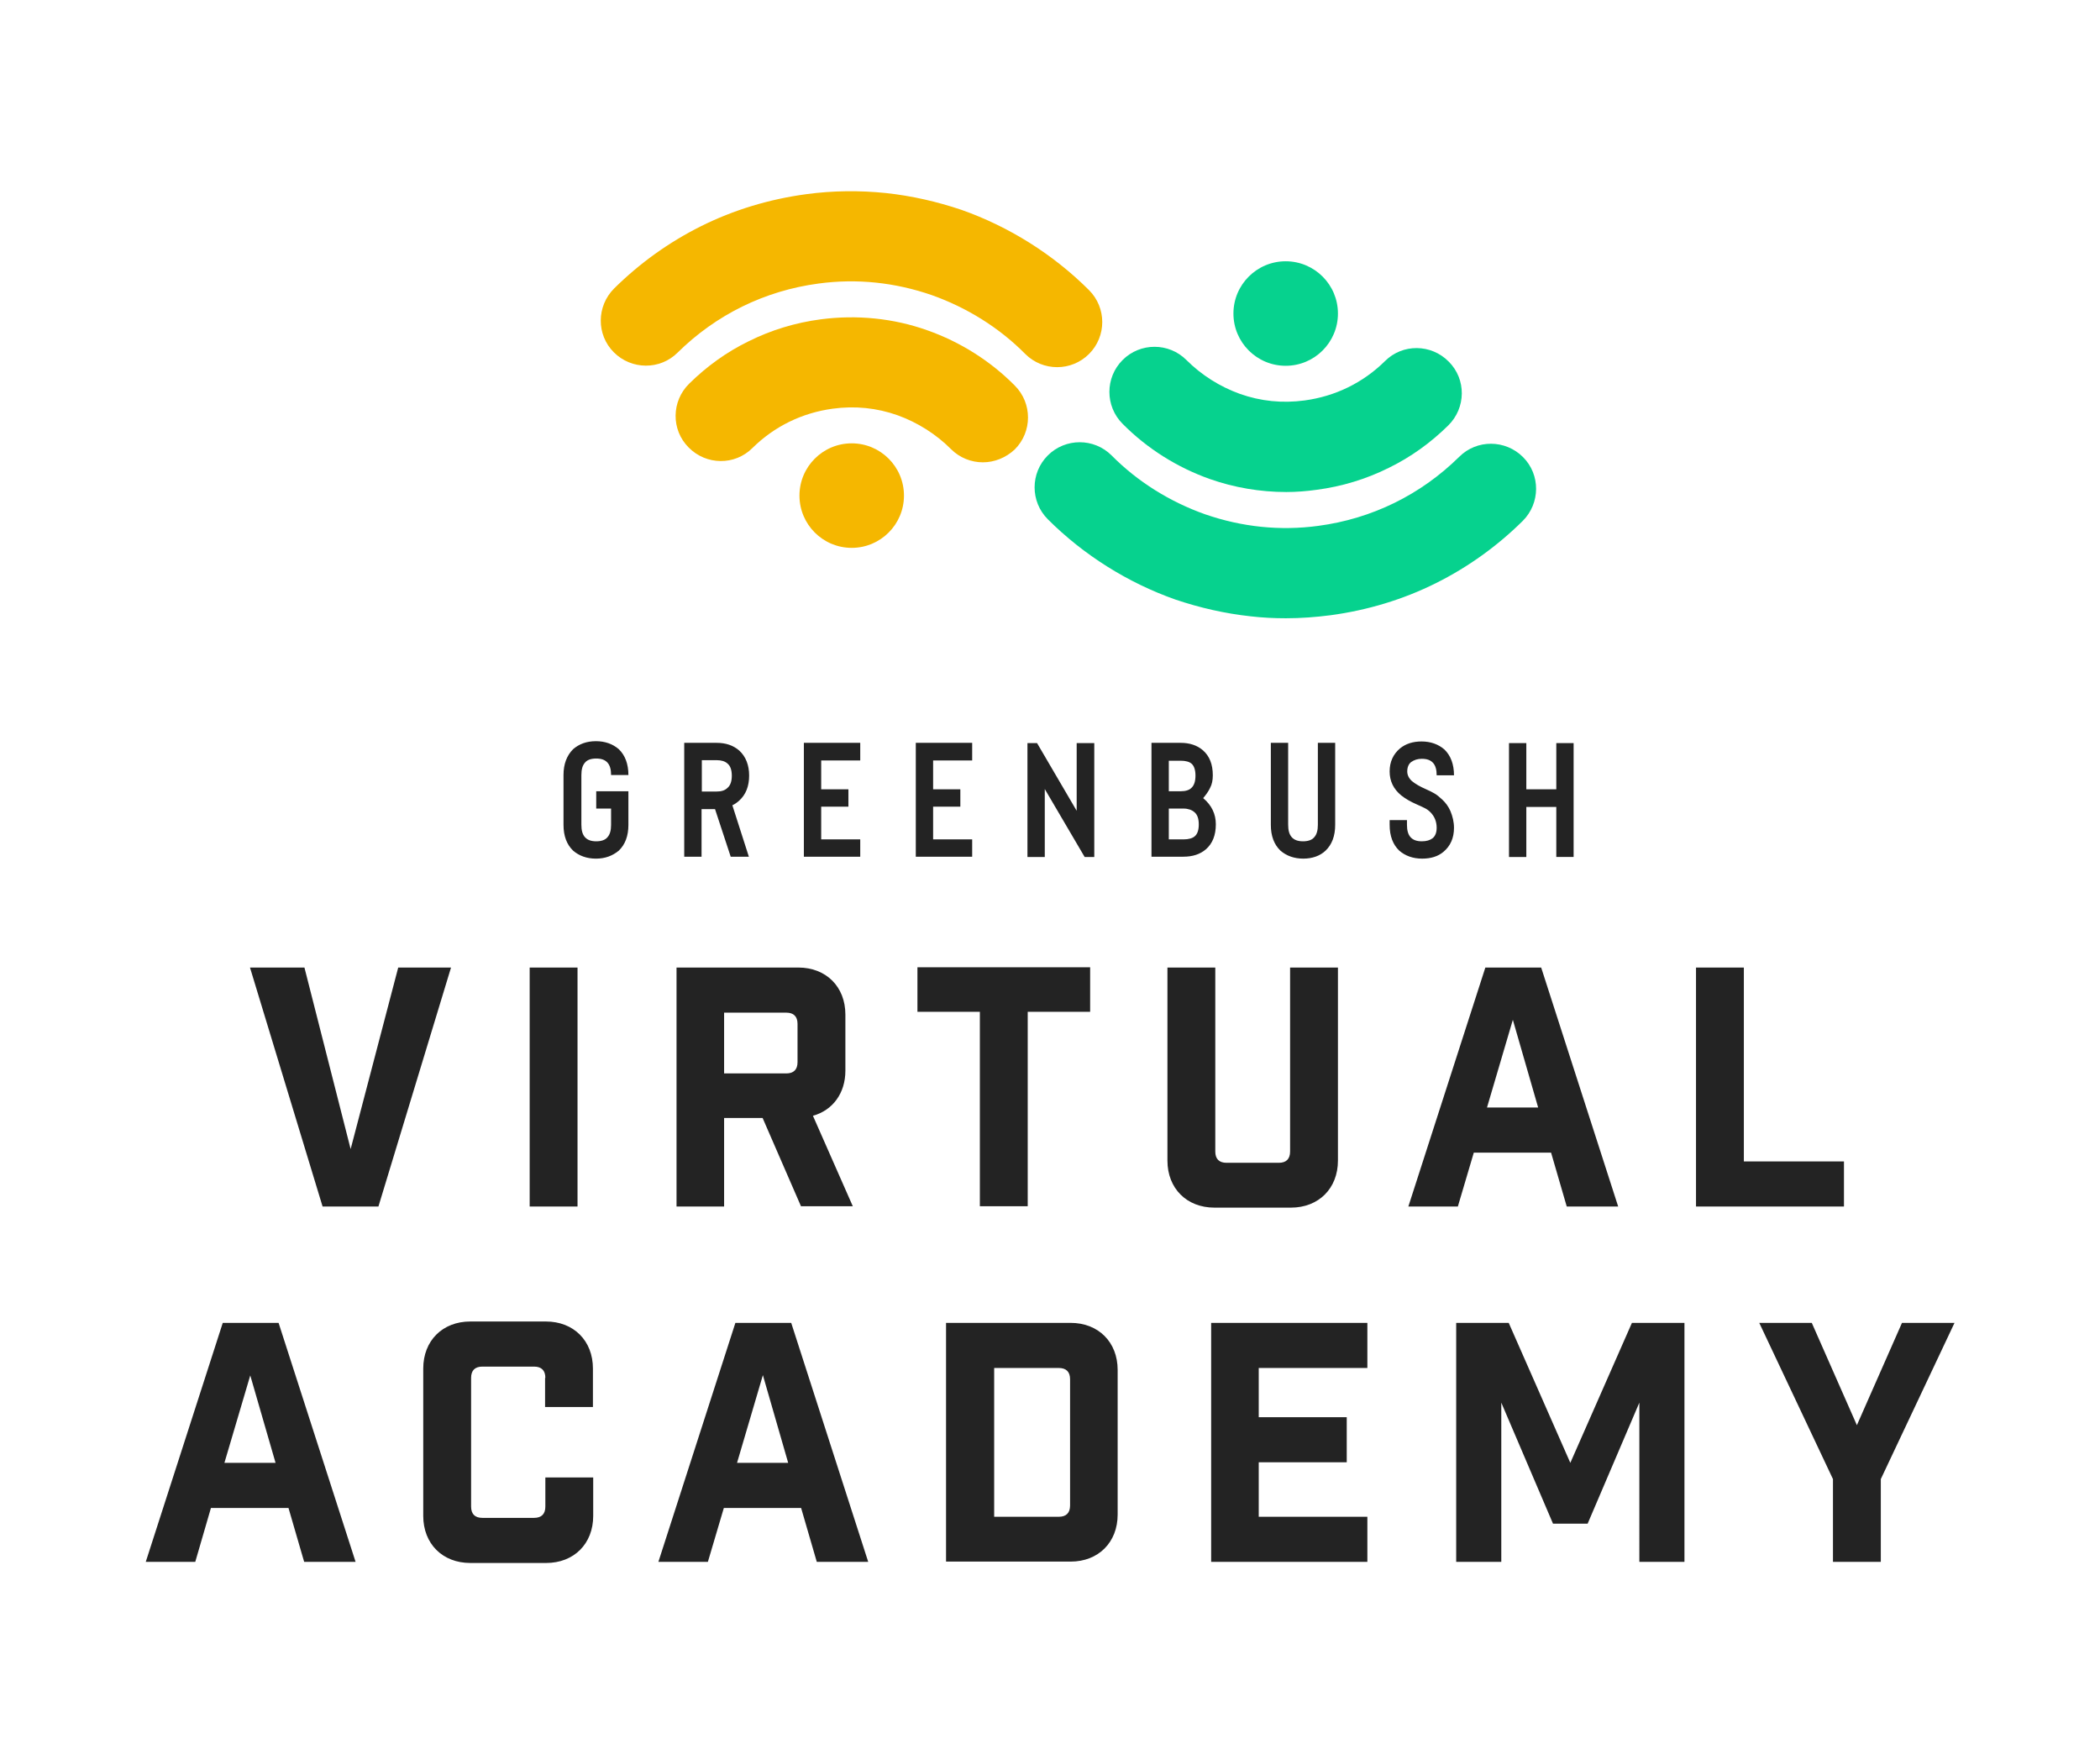 <svg version="1.1" id="Layer_1" xmlns="http://www.w3.org/2000/svg" x="0" y="0" viewBox="0 0 763.6 637.9" xml:space="preserve"><style type="text/css">.st1{fill:#06d28e}.st2{fill:#f5b700}</style><path d="M216.7 312.2c-3.3 0-6.1-1-8.3-2.9-2.3-2.2-3.5-5.3-3.5-9.4v-18.1c0-4 1.2-7.1 3.5-9.4 2.2-1.9 4.9-2.9 8.3-2.9 3.3 0 6.1 1 8.3 2.9 2.3 2.2 3.5 5.4 3.5 9.4h-6.3c0-2-.4-3.5-1.3-4.5s-2.2-1.5-4.1-1.5c-1.9 0-3.3.5-4.1 1.5-.9 1-1.3 2.5-1.3 4.5v18.1c0 2 .4 3.5 1.3 4.5s2.2 1.5 4.1 1.5c1.9 0 3.3-.5 4.1-1.5.9-1 1.3-2.5 1.3-4.5V294h-5.4v-6.3h11.7v12.2c0 4.1-1.2 7.2-3.5 9.4-2.3 1.9-5 2.9-8.3 2.9zm55.6-.7h-6.6l-5.7-17.3h-4.9v17.3h-6.3v-41.4h11.8c3.3 0 6 .9 8.2 2.8 2.4 2.2 3.6 5.3 3.6 9.1 0 3.9-1.2 6.9-3.6 9.1-.8.7-1.6 1.3-2.5 1.7l6 18.7zm-6.2-29.4c0-2.1-.5-3.6-1.6-4.5-.9-.8-2.2-1.2-3.9-1.2h-5.4v11.4h5.4c1.7 0 3-.4 3.9-1.3 1-.8 1.6-2.3 1.6-4.4zm46.7-5.6h-14.2V287h9.9v6.3h-9.9v11.9h14.2v6.3h-20.5v-41.4h20.5v6.4zm40.7 0h-14.2V287h9.9v6.3h-9.9v11.9h14.2v6.3H333v-41.4h20.5v6.4zm44.4-6.3v41.4h-3.5l-14.5-24.7v24.7h-6.3v-41.4h3.5l14.4 24.6v-24.6h6.4zm20.8 41.3v-41.4h10.6c3.3 0 6 .9 8.1 2.7 2.4 2.1 3.6 5.1 3.6 9.1 0 1.8-.3 3.3-1 4.6-.6 1.3-1.5 2.5-2.5 3.7 3.1 2.6 4.6 5.8 4.6 9.5 0 4-1.2 7-3.6 9.1-2.1 1.8-4.8 2.7-8.2 2.7h-11.6zm6.3-23.8h4.3c1.8 0 3.1-.4 3.9-1.2 1-.9 1.5-2.4 1.5-4.5 0-2-.5-3.5-1.4-4.3-.8-.7-2.1-1.1-4-1.1H425v11.1zm0 6.3v11.2h5.4c1.8 0 3.2-.4 4-1.1 1-.8 1.5-2.3 1.5-4.3 0-2.1-.5-3.6-1.6-4.5-.9-.8-2.3-1.3-3.9-1.3H425zm48.9 18.2c-3.3 0-6.1-1-8.3-2.9-2.3-2.2-3.5-5.3-3.5-9.4v-29.8h6.3v29.8c0 2 .4 3.5 1.3 4.5s2.2 1.5 4.1 1.5c1.9 0 3.3-.5 4.1-1.5.9-1 1.3-2.5 1.3-4.5v-29.8h6.3v29.8c0 4.1-1.2 7.2-3.5 9.4-2 1.9-4.8 2.9-8.1 2.9zm43.2 0c-3.3 0-6.1-1-8.3-2.9-2.3-2.2-3.5-5.3-3.5-9.4v-1.7h6.3v1.7c0 2 .4 3.5 1.3 4.5s2.2 1.5 4.1 1.5c1.7 0 3-.4 3.9-1.1 1-.8 1.5-2.1 1.5-3.8 0-2.3-.8-4.2-2.3-5.7-.6-.6-1.3-1.1-1.9-1.4-.6-.3-1.6-.8-3-1.4-2.3-1-4.2-2.1-5.7-3.3-2.8-2.3-4.2-5.2-4.2-8.7 0-3.5 1.3-6.3 3.8-8.4 2.1-1.7 4.7-2.5 7.8-2.5 3.3 0 6.1 1 8.3 2.9 2.3 2.2 3.5 5.4 3.5 9.4h-6.3c0-2-.4-3.5-1.3-4.5s-2.2-1.5-4.1-1.5c-1.5 0-2.8.4-3.9 1.2-.9.7-1.4 1.9-1.4 3.4 0 1.3.6 2.5 1.7 3.5 1.2 1 2.9 2 5.2 3 1.1.5 2.2 1 3 1.5.9.5 1.8 1.3 2.8 2.2 1.3 1.2 2.3 2.6 3 4.2.8 1.9 1.3 4 1.3 6.1 0 3.7-1.3 6.6-3.8 8.7-2 1.7-4.6 2.5-7.8 2.5zm48.8-42h6.3v41.4h-6.3v-18.2H555v18.2h-6.3v-41.4h6.3V287h10.9v-16.8zM137.6 438.7h-20.3l-26.4-86.9h19.8l16.8 66 17.3-66H164l-26.4 86.9zm55-86.9H210v86.9h-17.4v-86.9zm98.7 86.9l-14-32.2h-14v32.2H246v-86.9h44.3c10.1 0 17.1 7 17.1 17.1v20.4c0 8.2-4.6 14.4-11.8 16.4l14.5 32.9h-18.8zm-1.3-66.4c0-2.7-1.4-4.1-4.1-4.1h-22.6v22.1h22.6c2.7 0 4.1-1.4 4.1-4.1v-13.9zm83.7-4.4v70.7h-17.4v-70.7h-22.7v-16.2h62.8v16.2h-22.7zM486.5 422c0 10.1-7 17.1-17.1 17.1h-27.8c-10.1 0-17.1-7-17.1-17.1v-70.2h17.4v66.9c0 2.7 1.4 4.1 4.1 4.1h19c2.7 0 4.1-1.4 4.1-4.1v-66.9h17.4V422zm43.6 16.7h-18l28-86.9h20.3l28 86.9h-18.7l-5.7-19.6h-28.1l-5.8 19.6zm10.6-36h18.6l-9.2-31.9-9.4 31.9zm93.4-50.9v70.5h36.4v16.4h-53.8v-86.9h17.4zM71 567.9H53L81 481h20.3l28 86.9h-18.7l-5.7-19.6H76.7L71 567.9zm10.6-36h18.6L91 500.1l-9.4 31.8zM198.3 501c0-2.7-1.4-4.1-4.1-4.1h-18.8c-2.7 0-4.1 1.4-4.1 4.1v46.8c0 2.7 1.4 4.1 4.1 4.1h18.8c2.7 0 4.1-1.4 4.1-4.1v-10.6h17.4v14c0 10.1-7 17.1-17.1 17.1H171c-10.1 0-17.1-7-17.1-17.1v-53.6c0-10.1 7-17.1 17.1-17.1h27.5c10.1 0 17.1 7 17.1 17.1v14h-17.4V501zm59.1 66.9h-18l28-86.9h20.3l28 86.9H297l-5.7-19.6h-28.1l-5.8 19.6zm10.6-36h18.6l-9.2-31.9-9.4 31.9zM389.3 481c10.1 0 17.1 7 17.1 17.1v52.6c0 10.1-7 17.1-17.1 17.1H344V481h45.3zm-4.3 70.5c2.7 0 4.1-1.4 4.1-4.1v-45.9c0-2.7-1.4-4.1-4.1-4.1h-23.5v54.1H385zM497.2 481v16.4h-39.5v17.9h32v16.4h-32v19.8h39.5v16.4h-56.8V481h56.8zm115.3 86.9h-16.4V510l-18.8 44h-12.6l-18.8-44v57.9h-16.4V481h19.1l22.4 50.9 22.4-50.9h19.1v86.9zm54 0v-30.1L639.7 481h19.1l16.4 37.2 16.4-37.2h19.1l-26.8 56.8v30.1h-17.4z" fill="#232323"/><path class="st1" d="M467.7 178.9c-9.4 0-18.9-1.6-27.7-4.7-11.9-4.2-22.9-11.1-31.8-20.1-6.4-6.4-6.4-16.8 0-23.2 6.4-6.4 16.8-6.4 23.2 0 5.5 5.5 12.2 9.7 19.4 12.3 7.6 2.7 15.5 3.5 23.6 2.4 11.1-1.5 21.2-6.4 29.2-14.3 6.4-6.4 16.8-6.3 23.2.2 6.4 6.4 6.3 16.8-.2 23.2-6.4 6.3-13.6 11.5-21.6 15.4-8.2 4.1-17.1 6.8-26.3 8-3.6.5-7.3.8-11 .8z"/><path class="st1" d="M467.6 224.8c-4.3 0-8.5-.2-12.8-.7-9.3-1-18.5-3.1-27.4-6.1-17.3-6.1-33.4-16.2-46.4-29.2-6.4-6.4-6.4-16.8 0-23.2 6.4-6.4 16.8-6.4 23.2 0 9.5 9.6 21.3 16.9 34 21.4 13.3 4.6 27.2 6.1 41.2 4.2 19.5-2.6 37.2-11.3 51.2-25.1 6.4-6.4 16.8-6.3 23.2.1 6.4 6.4 6.3 16.8-.1 23.2-9.3 9.2-19.9 16.8-31.5 22.6-12 6-25 9.9-38.4 11.7-5.4.7-10.8 1.1-16.2 1.1z"/><circle class="st1" cx="467.5" cy="114" r="19"/><path class="st2" d="M357.4 168.1c-4.2 0-8.4-1.6-11.6-4.8-5.5-5.5-12.2-9.7-19.4-12.3-7.6-2.7-15.5-3.5-23.6-2.4-11.1 1.5-21.2 6.4-29.2 14.3-6.4 6.4-16.8 6.3-23.2-.2-6.4-6.4-6.3-16.8.2-23.2 6.4-6.3 13.6-11.5 21.6-15.4 8.2-4.1 17.1-6.8 26.3-8 13-1.7 26.4-.4 38.7 4 11.9 4.2 22.9 11.1 31.8 20.1 6.4 6.4 6.4 16.8 0 23.2-3.3 3.1-7.5 4.7-11.6 4.7z"/><path class="st2" d="M384.4 133.5c-4.2 0-8.4-1.6-11.6-4.8-9.5-9.6-21.3-16.9-34-21.4-13.3-4.6-27.2-6.1-41.2-4.2-19.5 2.6-37.2 11.3-51.2 25.1-6.4 6.4-16.8 6.3-23.2-.1-6.4-6.4-6.3-16.8.1-23.2 9.3-9.2 19.9-16.8 31.5-22.6 12-6 25-9.9 38.4-11.7 9.6-1.3 19.4-1.4 29-.4 9.3 1 18.5 3.1 27.4 6.1 17.3 6.1 33.4 16.2 46.4 29.2 6.4 6.4 6.4 16.8 0 23.2-3.2 3.2-7.4 4.8-11.6 4.8z"/><circle class="st2" cx="309.7" cy="180.2" r="19"/></svg>